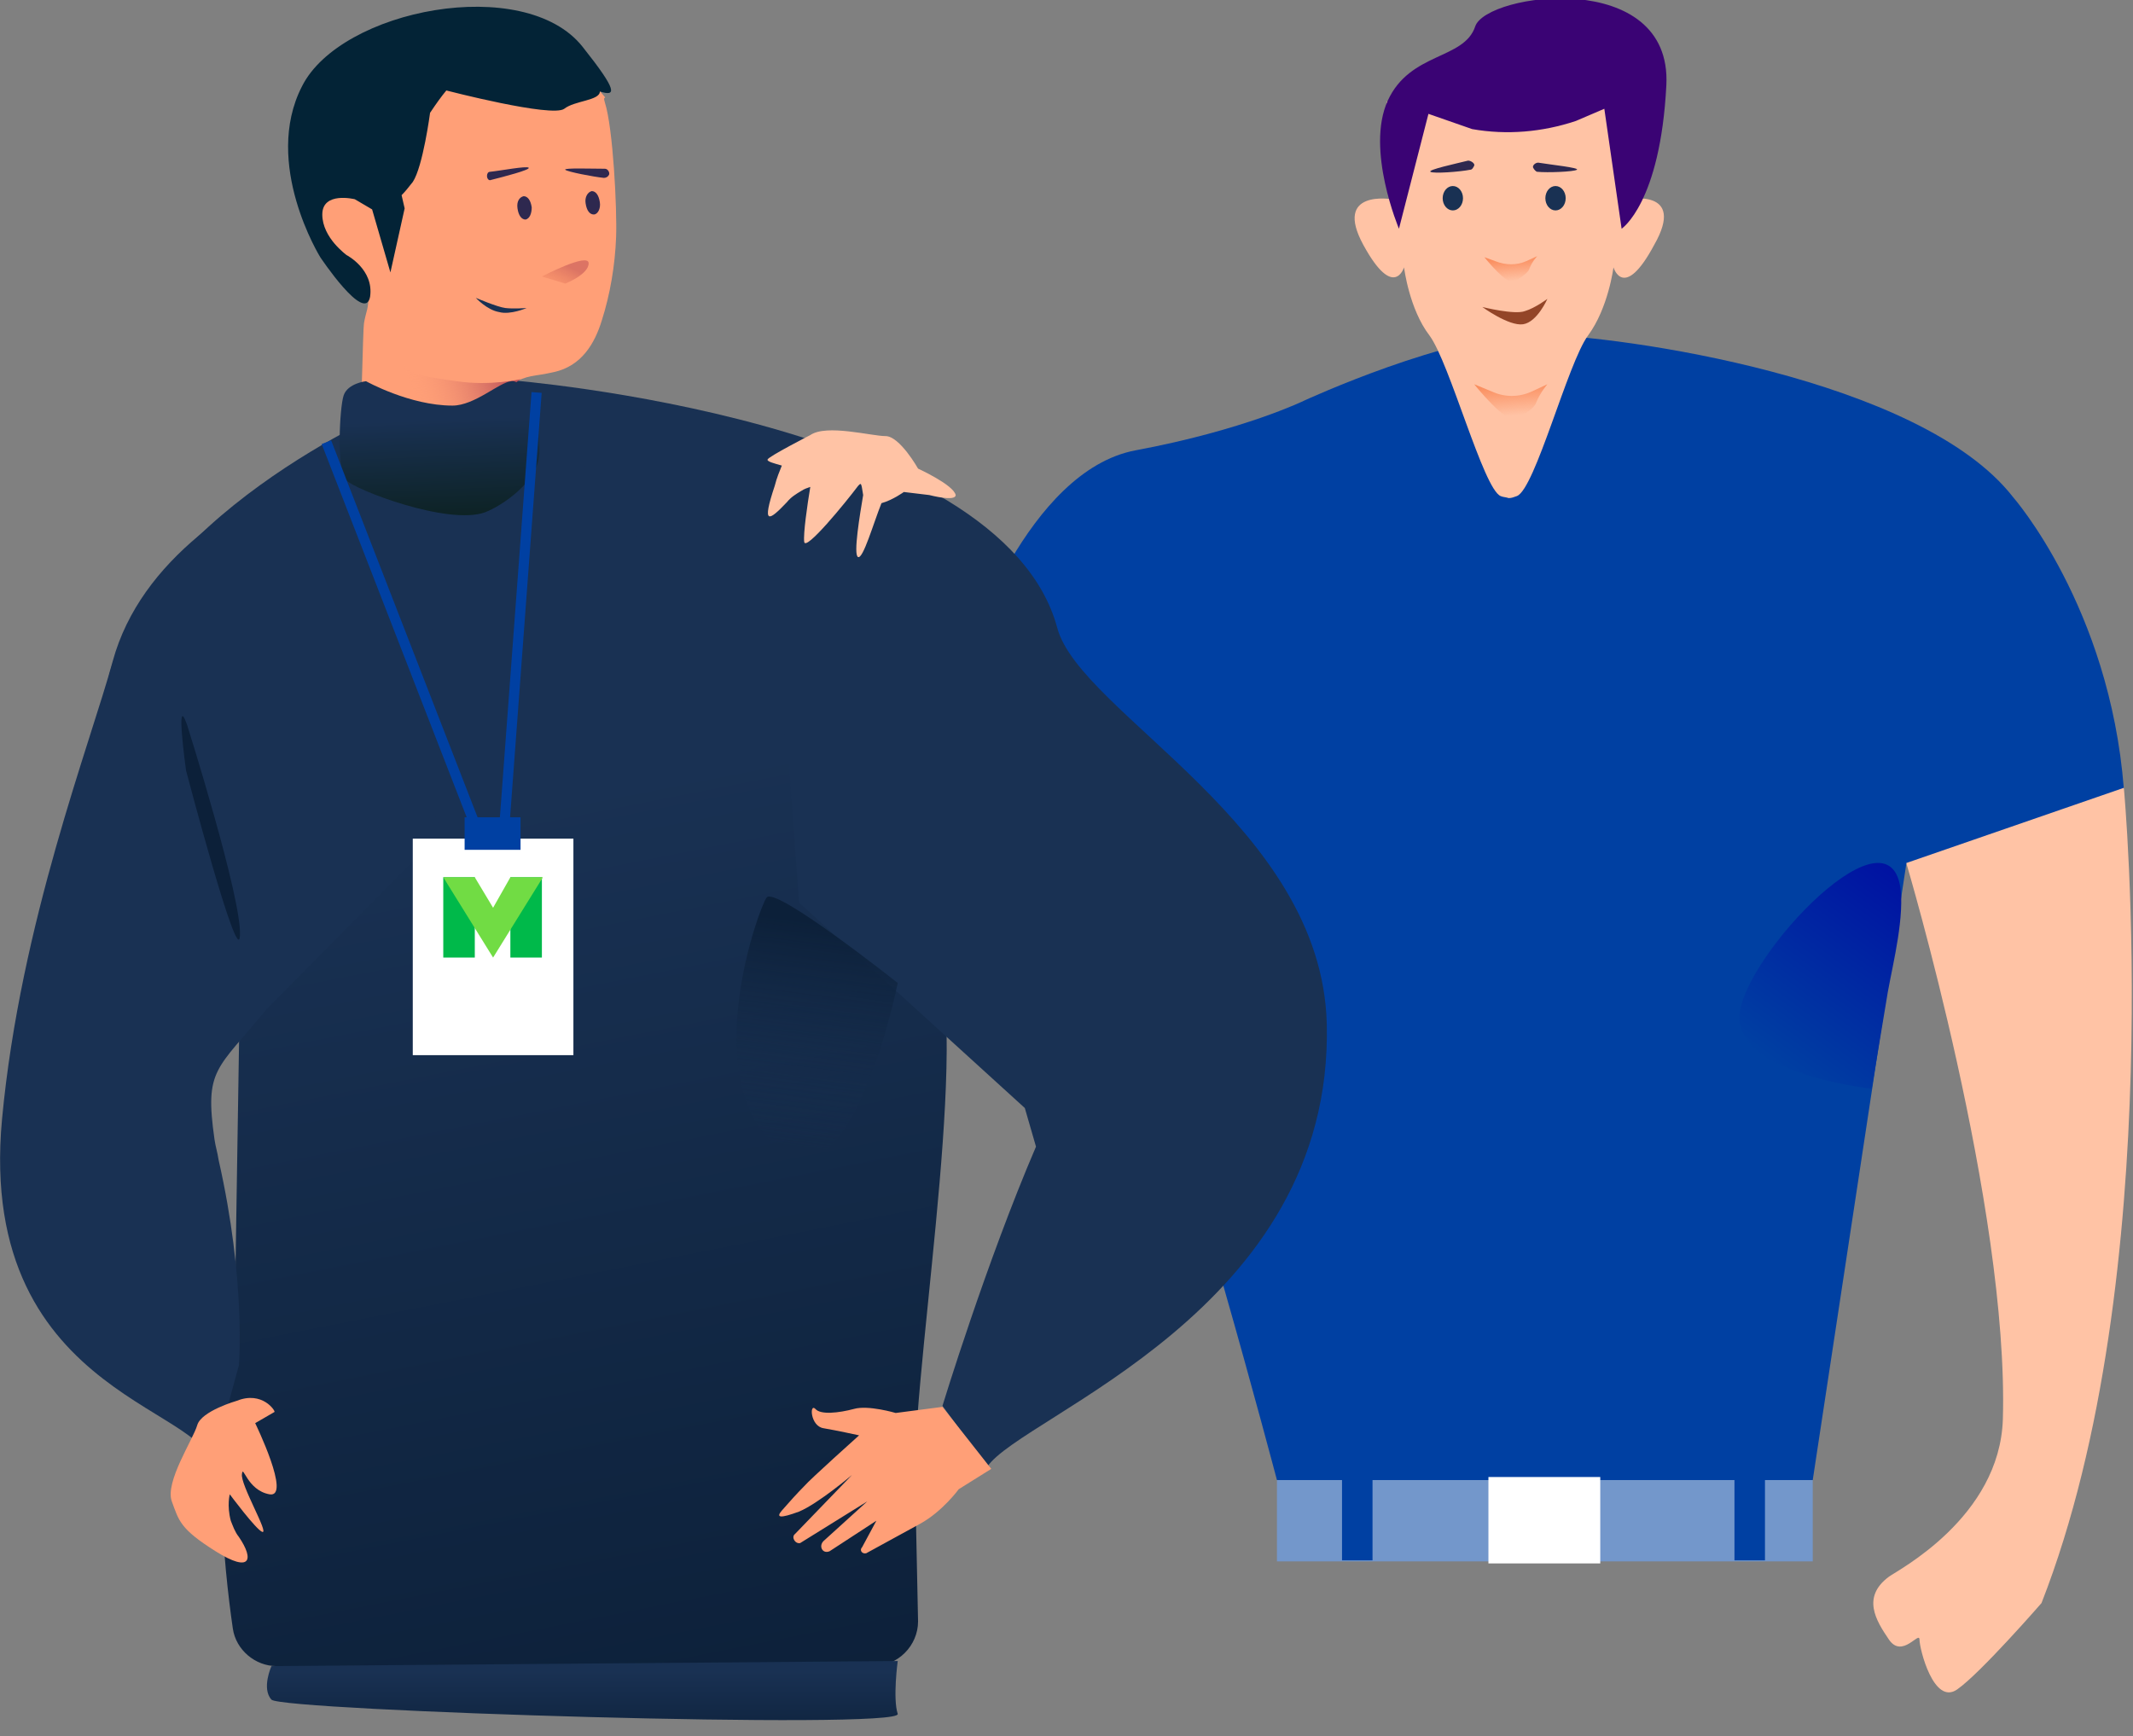 <?xml version="1.0" encoding="utf-8"?>
<!-- Generator: Adobe Illustrator 22.1.0, SVG Export Plug-In . SVG Version: 6.00 Build 0)  -->
<svg version="1.1" id="Layer_1" xmlns="http://www.w3.org/2000/svg" xmlns:xlink="http://www.w3.org/1999/xlink" x="0px" y="0px"
	 viewBox="0 0 209.8 170.8" style="enable-background:new 0 0 209.8 170.8;" xml:space="preserve">
<rect x="0" y="0" width="209.8" height="170.8" fill="#808080" stroke="none"/>
<style type="text/css">
	.st0{fill:url(#Path_1_);}
	.st1{fill:url(#Path_20_);}
	.st2{fill:#193153;}
	.st3{fill:#0C2039;}
	.st4{fill:url(#Path_21_);}
	.st5{fill:#FF9F77;}
	.st6{fill:url(#Path_22_);}
	.st7{fill:#2E284F;}
	.st8{fill:url(#Path_23_);}
	.st9{fill:url(#Path_24_);}
	.st10{fill:url(#Path_25_);}
	.st11{fill:#FFFFFF;}
	.st12{fill:#00B94A;}
	.st13{fill:#71DC44;}
	.st14{fill:#032336;}
	.st15{fill:#FFC3A5;}
	.st16{fill:url(#Path_26_);}
	.st17{fill:#3A0374;}
	.st18{fill:#7397CB;}
	.st19{fill:#0040A2;}
	.st20{fill:url(#Path_27_);}
	.st21{fill:url(#Path_28_);}
	.st22{fill:#934528;}
	.st23{fill:#00B7FA;}
</style>
<title>Our-team</title>
<desc>Created with Sketch.</desc>
<g id="Our-team" transform="translate(49, 284)">
	
		<linearGradient id="Path_1_" gradientUnits="userSpaceOnUse" x1="-225.665" y1="-95.911" x2="-225.796" y2="-94.919" gradientTransform="matrix(83.126 0 0 -126.4 18768.629 -12232.989)">
		<stop  offset="0" style="stop-color:#0C2039"/>
		<stop  offset="0.763" style="stop-color:#193153"/>
	</linearGradient>
	<path id="Path_2_" class="st0" d="M43.7-188c-4.3-28.1-12.6-36.3-12.6-36.3L1.3-246.5l-11.5,2.6c0,0-25.8,10.9-28.5,28.4
		c-2.6,17.4,12.1,21.6,13.3,28.5l-0.5,31.7c-2.4,12.6-1.1,25.3-0.2,31.5c0.3,2.1,2.2,3.7,4.3,3.7h58.7c2.4,0,4.4-2,4.4-4.4l-0.2-9.6
		C39.8-143.6,45.7-174.8,43.7-188z"/>
	
		<linearGradient id="Path_20_" gradientUnits="userSpaceOnUse" x1="-225.475" y1="-95.88" x2="-225.475" y2="-94.868" gradientTransform="matrix(113.7 0 0 -112.701 25739.508 -10945.629)">
		<stop  offset="0" style="stop-color:#0040A2"/>
		<stop  offset="1" style="stop-color:#0040A2"/>
	</linearGradient>
	<path id="Path_3_" class="st1" d="M138.5-199l21.4-7.4c-1.4-17.9-10.9-28.7-10.9-28.7c-9.1-11.7-38.6-15.9-47-16
		c-8.4-0.1-22.7,6.5-22.7,6.5s-5.9,2.9-16.6,4.9c-10.7,2-16.5,20-16.5,20s4.2,33.3,11.7,33s3.6,4,6.3,7.8
		c2.7,3.8,12.4,40.5,12.4,40.5h52.7L138.5-199z"/>
	<path id="Path_4_" class="st2" d="M52.9-171.2c-4.9,11.4-9.2,25.5-9.2,25.5l4.4,6c3.4-5.1,34.1-15.3,33.4-43.6
		C81-202.8,57.3-213.8,55-222.2c-5.5-20.6-53.8-24.4-53.8-24.4l7.5,8.6l19.7,26.6l1.2,16.2L51.8-175L52.9-171.2z"/>
	<path id="Path_5_" class="st2" d="M1.4-244.1c0,0-33.8,5.2-39.3,25.1c-2.2,8.1-9.1,25.8-10.9,45.1c-2.6,28.1,22.3,28.4,20.4,34.8
		l2.9-10.6c0,0,0.7-8.3-2-20.2c-0.1-0.7-0.3-1.3-0.4-2c-1-7,0.2-6.8,5.1-12.8l17.3-17.5l-5.8-13.6L10.4-244L1.4-244.1z"/>
	<path id="Path_6_" class="st3" d="M-30.6-212.7c0,0,5.4,17.1,5.2,20.7c-0.1,3.6-5.3-16.2-5.3-16.2S-31.8-216.1-30.6-212.7z"/>
	
		<linearGradient id="Path_21_" gradientUnits="userSpaceOnUse" x1="-230.169" y1="-96.952" x2="-230.238" y2="-97.814" gradientTransform="matrix(15.86 0 0 -25.8 3682.318 -2694.533)">
		<stop  offset="0" style="stop-color:#0C2039"/>
		<stop  offset="1" style="stop-color:#193153;stop-opacity:0"/>
	</linearGradient>
	<path id="Path_7_" class="st4" d="M39.3-187.3c0,0-12.1-9.6-12.9-8.4c-0.8,1.1-6.7,17.5,0.8,24.4C34.7-164.4,39.3-187.3,39.3-187.3
		z"/>
	<path id="Path_8_" class="st5" d="M43.7-145.6l-4.6,0.6c0,0-2.7-0.8-4.1-0.4c-1.5,0.4-3.3,0.6-3.8,0c-0.6-0.6-0.5,1.7,0.8,1.9
		c1.2,0.2,3.5,0.7,3.5,0.7s-4.8,4.3-5.4,5c-0.6,0.6-1.6,1.7-2.2,2.4c-0.6,0.7-0.2,0.8,1.7,0.1c1.9-0.8,5.2-3.6,5.2-3.6l-5.6,5.8
		c-0.4,0.3,0,1,0.5,0.9l6.6-4.1l-4.3,3.9c-0.5,0.5-0.1,1.3,0.6,1l4.6-3l-1.4,2.6c-0.3,0.3,0,0.7,0.4,0.6l5.3-2.9
		c2.2-1.2,3.8-3.4,3.8-3.4l3.2-2L43.7-145.6z"/>
	<path id="Path_9_" class="st5" d="M11.6-260.7c0.1-2.8-0.3-10.7-1.1-13.2c-0.3-0.9,0.4-0.1-0.3-0.9c-3.5-4.6-7.8-6.6-13.2-4.2
		c-5,2.2-9.5,10.7-9.5,15.5c-0.8-0.6-1.7-1.1-2.7-1.5c-0.2-0.1-0.5-0.1-0.7,0c-0.4,0-0.9,0-1.4,0.3c-0.3,0.1-0.4,0.5-0.4,0.7
		c0.2,0.9,0.3,2,0.7,2.8c0.4,0.8,1.2,1.5,1.9,2.2c1.4,1.3,2.3,2.2,2.3,4.1c0.1,1.2-0.2,1.5-0.4,2.7c-0.1,0.5-0.3,10.6-0.4,11.1
		c-0.1,0.9-0.2,1.8-0.2,2.7c-0.1,5,11.1,3.5,11.9-1.5c0.2-1.3-0.8-2.9,0.1-3.9c1.6-1.9,1.6-1.7,3-2.4c1.9-1,2.1-0.7,4.3-1.2
		c2.7-0.6,4-2.8,4.7-5.1C11-255,11.5-257.9,11.6-260.7z"/>
	
		<linearGradient id="Path_22_" gradientUnits="userSpaceOnUse" x1="-231.906" y1="-105.31" x2="-232.788" y2="-105.458" gradientTransform="matrix(11.396 0 0 -6.155 2644.335 -894.064)">
		<stop  offset="0" style="stop-color:#BE5259"/>
		<stop  offset="0.998" style="stop-color:#FF9F77;stop-opacity:0"/>
	</linearGradient>
	<path id="Path_10_" class="st6" d="M-6.8-241.9c0,0-3.4-7.9-2.1-5.8c0.3,0.5,1.9,0.8,4.8,1.2c3.3,0.5,6.3-0.2,6.3-0.2
		s-2.5,1.8-3.9,3C-2.9-242.7-6.8-241.9-6.8-241.9z"/>
	<path id="Oval" class="st7" d="M2.7-262.4c-0.4,0-0.7-0.4-0.8-1.1s0.2-1.1,0.6-1.2c0.4,0,0.7,0.4,0.8,1.1
		C3.3-263,3.1-262.5,2.7-262.4z"/>
	<path id="Oval_1_" class="st7" d="M9.4-262.9c-0.4,0-0.7-0.4-0.8-1.1c-0.1-0.6,0.2-1.1,0.6-1.2c0.4,0,0.7,0.4,0.8,1.1
		C10.1-263.5,9.8-262.9,9.4-262.9z"/>
	<path id="Path_11_" class="st7" d="M-1.1-266.7c0-0.2,0.1-0.4,0.3-0.4c1-0.1,3.6-0.6,3.8-0.4s-2.5,0.9-3.7,1.2
		C-0.9-266.2-1.1-266.4-1.1-266.7z"/>
	<path id="Path_12_" class="st7" d="M10.9-266.8c-0.1,0.2-0.3,0.3-0.5,0.3c-1-0.1-3.6-0.6-3.8-0.8c-0.2-0.2,2.6-0.1,3.9-0.1
		C10.8-267.4,11-267,10.9-266.8z"/>
	
		<linearGradient id="Path_23_" gradientUnits="userSpaceOnUse" x1="-243.497" y1="-123.567" x2="-244.395" y2="-124.452" gradientTransform="matrix(4.581 0 0 -2.27 1123.019 -537.978)">
		<stop  offset="0" style="stop-color:#DC7464"/>
		<stop  offset="1" style="stop-color:#FA8C5C;stop-opacity:0"/>
	</linearGradient>
	<path id="Path_13_" class="st8" d="M4.3-256.8c0,0,4.6-2.4,4.6-1.3s-2.3,2-2.3,2L4.3-256.8z"/>
	<path id="Path_14_" class="st2" d="M-2.2-254.7c0,0,2.1,0.9,2.9,1c0.8,0.1,2.1,0,2.1,0s-1.6,0.7-2.7,0.4
		C-1.1-253.5-2.2-254.7-2.2-254.7z"/>
	<path id="Path_15_" class="st5" d="M-25.7-146.2c0,0-3.5,1-3.9,2.4s-3.2,5.6-2.5,7.5c0.7,1.9,0.8,2.7,4.3,4.9
		c3.5,2.2,3.8,0.8,2.3-1.4c-0.4-0.5-0.6-1.1-0.8-1.6c-0.4-1.5-0.1-2.6-0.1-2.6s2.6,3.5,3.2,3.7c0.7,0.2-2.2-4.7-2-5.7
		c0.1-1,0.5,1.6,2.7,2c2.2,0.4-1.4-7-1.4-7l1.9-1.1C-21.9-145.2-23.2-147.2-25.7-146.2z"/>
	
		<linearGradient id="Path_24_" gradientUnits="userSpaceOnUse" x1="-229.101" y1="-100.358" x2="-229.161" y2="-99.323" gradientTransform="matrix(19.657 0 0 -13.191 4498.375 -1556.096)">
		<stop  offset="0" style="stop-color:#0C2120"/>
		<stop  offset="0.763" style="stop-color:#193153"/>
	</linearGradient>
	<path id="Path_16_" class="st9" d="M-13-246.5c0,0,4.3,2.4,8.5,2.4c2.2,0,4.6-2.3,5.8-2.4c1.7-0.2,3.1,5.2,2.7,7.6
		c-0.4,2.4-3.5,4.6-5.3,5.3c-3.6,1.3-12.8-2.2-13.7-3.2c-0.9-1-0.6-7.1-0.2-8.3C-14.8-246.3-13-246.5-13-246.5z"/>
	
		<linearGradient id="Path_25_" gradientUnits="userSpaceOnUse" x1="-226.101" y1="-107.064" x2="-226.115" y2="-105.353" gradientTransform="matrix(62.047 0 0 -5.815 14037.926 -734.567)">
		<stop  offset="0" style="stop-color:#0C2039"/>
		<stop  offset="0.763" style="stop-color:#193153"/>
	</linearGradient>
	<path id="Path_17_" class="st10" d="M-22.3-120.1c0,0-1,2.2,0,3.3s62.1,3,61.6,1.4c-0.5-1.5,0-5.2,0-5.2L-22.3-120.1z"/>
	<rect id="Rectangle_1_" x="-8.4" y="-201.5" class="st11" width="15.8" height="21.3"/>
	<g transform="translate(306, 87)">
		<g id="SVGID_8_-link">
			<rect id="SVGID_8_" x="-311.4" y="-284.7" class="st12" width="3.1" height="7.9"/>
		</g>
		<g id="SVGID_10_-link" transform="translate(7, 0)">
			<rect id="SVGID_10_" x="-311.8" y="-284.7" class="st12" width="3.1" height="7.9"/>
		</g>
		<polygon id="Path_18_" class="st13" points="-311.4,-284.7 -308.3,-284.7 -306.5,-281.7 -304.8,-284.7 -301.6,-284.7 
			-306.5,-276.8 		"/>
	</g>
	<path id="Path_19_" class="st14" d="M8.3-279.4c-5.7-7.2-23.8-3.7-27.6,3.9c-3.9,7.6,1.8,16.8,1.8,16.8s4.4,6.6,4.9,3.9
		c0.4-2.7-2.3-4.1-2.3-4.1s-2.4-1.7-2.4-4c0-2.3,3.2-1.5,3.2-1.5l1.7,1l1.8,6.2l1.4-6.3l-0.3-1.3c0.4-0.4,0.7-0.8,1.1-1.3
		c1-1.5,1.7-6.8,1.7-6.8c0.6-0.9,1.1-1.6,1.6-2.2c0,0,10.4,2.7,11.6,1.8c1-0.8,3.5-0.8,3.5-1.7C11.6-274.5,11.8-275,8.3-279.4z"/>
	<path id="Path_34_" class="st15" d="M111.1-264.4l0.5-9.6l-12.1,0.2L87.4-274l0.5,9.6c0,0-5.8-1-2.8,4.5c3,5.5,4,2.2,4,2.2
		s0.5,4.1,2.5,6.7c2,2.7,5.3,15.1,7,15.8c0.2,0.1,0.5,0.1,0.8,0.2c0.3,0,0.5-0.1,0.8-0.2c1.8-0.7,5-13.1,7-15.8s2.5-6.7,2.5-6.7
		s1,3.4,4-2.2C116.9-265.5,111.1-264.4,111.1-264.4z"/>
	
		<linearGradient id="Path_26_" gradientUnits="userSpaceOnUse" x1="-236.793" y1="-113.228" x2="-236.651" y2="-114.123" gradientTransform="matrix(7.2 0 0 -3.461 1804.495 -638.155)">
		<stop  offset="0" style="stop-color:#FA8C5C"/>
		<stop  offset="1" style="stop-color:#FA8C5C;stop-opacity:0"/>
	</linearGradient>
	<path id="Path_35_" class="st16" d="M96-246.2c0,0,3.2,4,4.1,3.4c0.4-0.3,1.7-0.8,2-1.6c0.4-1,1.1-1.8,1.1-1.8l-1.5,0.7
		c-1.3,0.6-2.7,0.6-4,0L96-246.2z"/>
	<path id="Path_59_" class="st17" d="M88.6-261.5c0,0-3.3-7.8-1.1-12.6c2.2-4.8,7.5-4,8.6-7.3c1.1-3.3,19.4-5.8,18.8,5.8
		s-4.4,14.1-4.4,14.1l-1.7-11.8l-2.8,1.2c-3.3,1.1-6.8,1.4-10.2,0.8l-4.3-1.5L88.6-261.5z"/>
	<rect id="Rectangle_2_" x="76.6" y="-138.4" class="st18" width="52.7" height="8"/>
	<rect id="Rectangle_3_" x="97.4" y="-138.7" class="st11" width="11" height="8.5"/>
	<g id="Rectangle_4_" transform="translate(395, 146)">
		<rect x="-312" y="-284.7" class="st19" width="3" height="8.2"/>
		<rect x="-273.4" y="-284.7" class="st19" width="3" height="8.2"/>
	</g>
	
		<rect id="Rectangle_5_" x="-10.1" y="-241.9" transform="matrix(0.932 -0.362 0.362 0.932 79.621 -18.523)" class="st19" width="1" height="40.5"/>
	
		<rect id="Rectangle_6_" x="-19.4" y="-224.5" transform="matrix(7.416267e-02 -0.997 0.997 7.416267e-02 225.356 -205.249)" class="st19" width="43" height="1"/>
	<rect id="Rectangle_7_" x="-3.3" y="-203.6" class="st19" width="5.5" height="3.2"/>
	<path id="Path_60_" class="st15" d="M159.9-206.5c0,0,4.5,48-8.1,80.2c0,0-6,6.9-8.3,8.5c-2.3,1.6-3.7-4-3.7-4.9c0-0.9-1.7,1.9-3,0
		c-1.3-1.9-2.7-4.2,0-6.2c0.8-0.6,10.9-5.8,11.2-15.5c0.6-20.8-9.5-54.7-9.5-54.7"/>
	
		<linearGradient id="Path_27_" gradientUnits="userSpaceOnUse" x1="-230.346" y1="-98.226" x2="-229.815" y2="-97.241" gradientTransform="matrix(15.911 0 0 -22.21 3792.375 -2359.24)">
		<stop  offset="0" style="stop-color:#0040A2"/>
		<stop  offset="1" style="stop-color:#0012A2"/>
	</linearGradient>
	<path id="Path_61_" class="st20" d="M135.1-176.9c0,0-13.3-1.4-13-7.2c0.3-5.8,15.5-21.9,15.9-11.7c0.1,3.5-1.1,7.7-1.5,10.5
		C135.6-179.9,135.1-176.9,135.1-176.9z"/>
	<path id="Path_62_" class="st15" d="M41.3-237.9c0,0-1.8-3.2-3.2-3.2c-1.4,0-5.8-1.2-7.4-0.1c0,0-4.1,2.1-4.2,2.4
		c-0.1,0.2,0.7,0.4,1.4,0.6c-0.2,0.5-0.5,1.2-0.7,2c-1.3,3.9-0.6,3.5,1.2,1.6c0.4-0.5,0.9-0.8,1.4-1.1c0.3-0.2,0.6-0.3,0.9-0.4
		c-0.3,1.8-0.7,4.6-0.6,5.4c0.1,1,4.1-3.9,5.3-5.5c0.3-0.3,0.3-0.4,0.5,0.9l0,0c-0.3,1.8-1,5.9-0.5,6.1s1.5-3.3,2.3-5.3
		c1.1-0.3,2.2-1.1,2.2-1.1l2.5,0.3c1.2,0.3,2.6,0.5,2.6,0C44.8-236.3,41.3-237.9,41.3-237.9z"/>
	<ellipse id="Oval_7_" class="st2" cx="93.9" cy="-264.5" rx="1" ry="1.2"/>
	<path id="Path_63_" class="st7" d="M96-267.7c-0.1,0.2-0.2,0.4-0.4,0.4c-1,0.2-3.6,0.4-3.9,0.2c-0.3-0.2,2.5-0.8,3.7-1.1
		C95.7-268.2,96.1-267.9,96-267.7z"/>
	<path id="Path-Copy" class="st7" d="M101.8-267.5c0.1,0.2,0.3,0.4,0.4,0.4c1,0.1,3.6,0,3.9-0.2c0.3-0.2-2.6-0.5-3.8-0.7
		C102-268,101.7-267.7,101.8-267.5z"/>
	<ellipse id="Oval_8_" class="st2" cx="104" cy="-264.5" rx="1" ry="1.2"/>
	
		<linearGradient id="Path_28_" gradientUnits="userSpaceOnUse" x1="-241.596" y1="-119.92" x2="-241.451" y2="-120.797" gradientTransform="matrix(5.15 0 0 -2.563 1343.894 -566.004)">
		<stop  offset="0" style="stop-color:#FA8C5C"/>
		<stop  offset="1" style="stop-color:#FA8C5C;stop-opacity:0"/>
	</linearGradient>
	<path id="Path_64_" class="st21" d="M97-258.7c0,0,2.3,2.9,3,2.4c0.2-0.2,1.2-0.7,1.4-1.2c0.3-0.8,0.8-1.3,0.8-1.3l-1.1,0.5
		c-0.9,0.4-2,0.4-3,0L97-258.7z"/>
	<path id="Path_65_" class="st22" d="M96.8-253.8c0,0,3.2,0.8,4.2,0.4c1-0.3,2.2-1.2,2.2-1.2s-1,2.3-2.4,2.5
		C99.4-251.9,96.8-253.8,96.8-253.8z"/>
	<path id="Oval_11_" class="st23" d="M-160.3-273.7"/>
	<g id="Group_1_" transform="translate(141, 29)">
		<line id="Rectangle_10_" class="st11" x1="-302.5" y1="-313" x2="-304.4" y2="-313.5"/>
	</g>
</g>
</svg>
